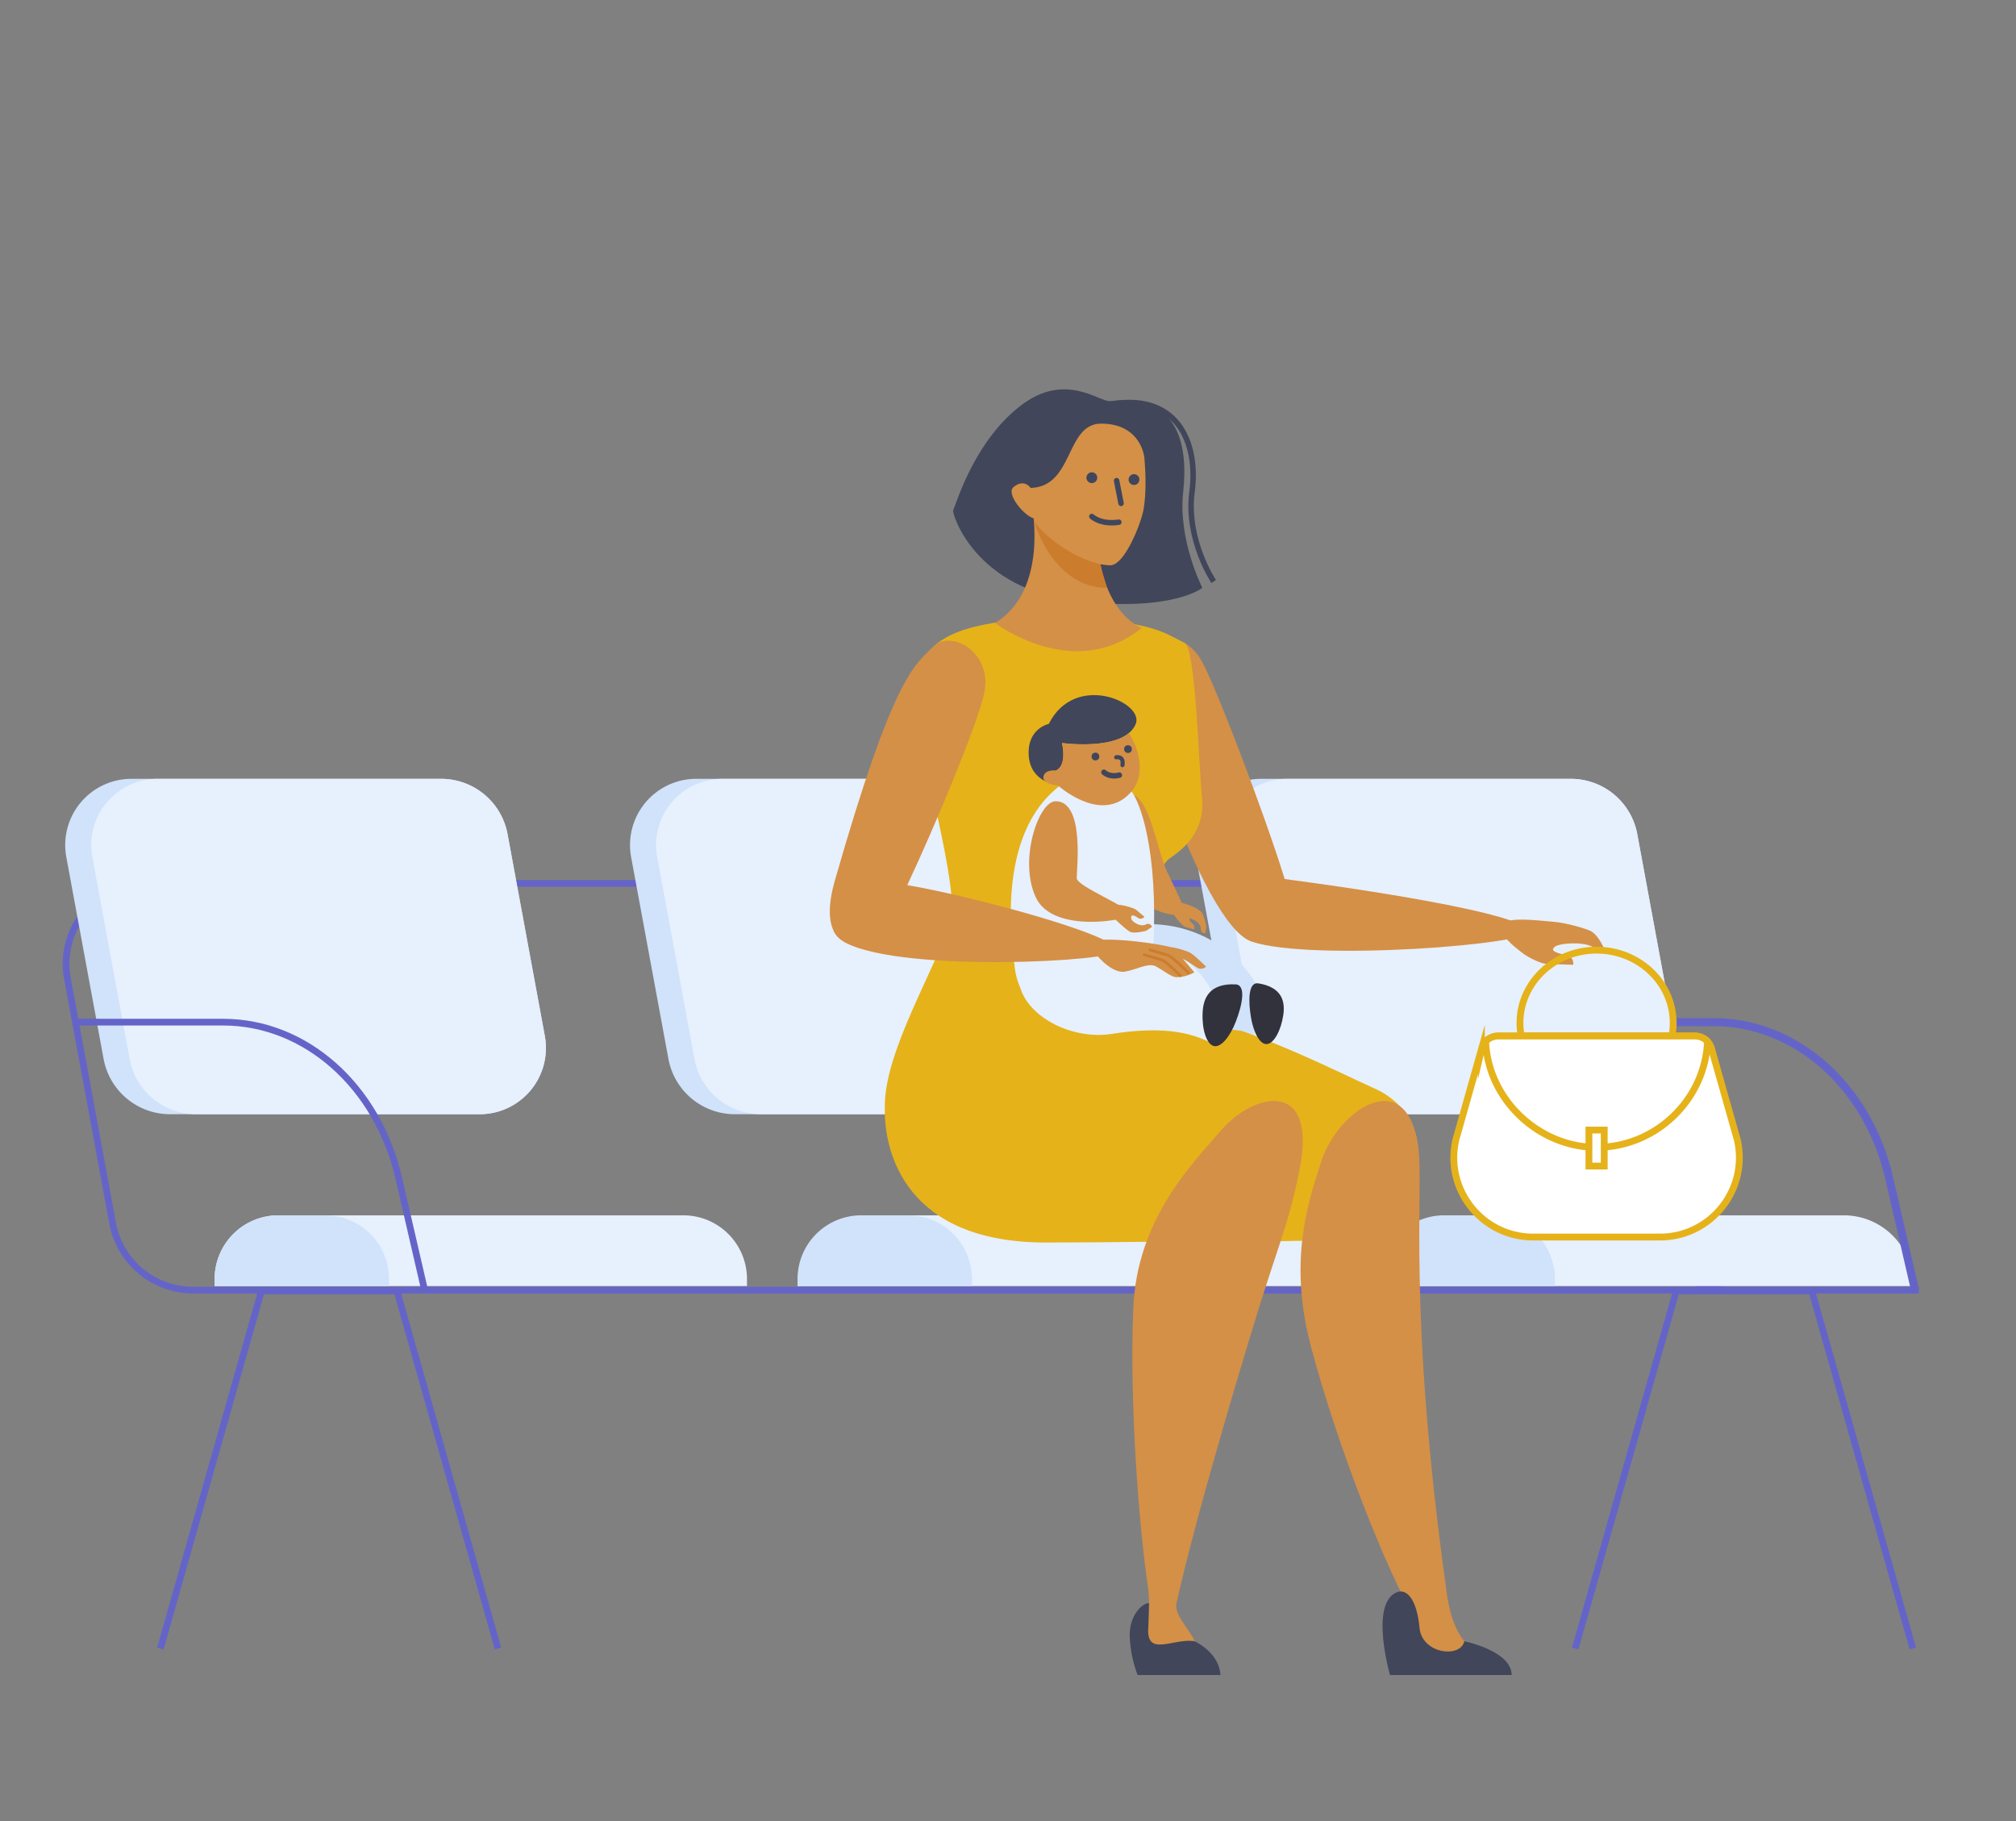 <svg id="Layer_1" data-name="Layer 1" xmlns="http://www.w3.org/2000/svg" viewBox="0 0 2121 1916"><rect x="0" y="0" width="2121" height="1916" fill="#808080" stroke="none"/><defs><style>.cls-1,.cls-11,.cls-12,.cls-15,.cls-16,.cls-4,.cls-9{fill:none;}.cls-1,.cls-4{stroke:#6464c8;}.cls-1,.cls-10,.cls-11,.cls-12,.cls-4,.cls-9{stroke-miterlimit:10;}.cls-1{stroke-width:7.06px;}.cls-2{fill:#e7f0fd;}.cls-3{fill:#d1e2fb;}.cls-4{stroke-width:8.47px;}.cls-5{fill:#d49046;}.cls-6{fill:#e5b21a;}.cls-7{fill:#41465a;}.cls-8{fill:#32323c;}.cls-9{stroke:#cb7c2d;stroke-width:2.87px;}.cls-15,.cls-16,.cls-9{stroke-linecap:round;}.cls-10{fill:#fff;}.cls-10,.cls-11{stroke:#e5b21a;stroke-width:7.18px;}.cls-12{stroke:#41465a;}.cls-12,.cls-15{stroke-width:5.75px;}.cls-13{fill:#cb7c2d;}.cls-14{fill:#40465c;}.cls-15,.cls-16{stroke:#40465c;stroke-linejoin:round;}.cls-16{stroke-width:4.31px;}</style></defs><g id="CHAIRS"><path class="cls-1" d="M2018.79,1357.22H203.24a86.22,86.22,0,0,1-84.78-70.56L70.92,1029.25A84.52,84.52,0,0,1,154,929.38h1437.6a95.69,95.69,0,0,1,94.19,78.86l49.75,278.42a86.21,86.21,0,0,0,84.78,70.56"/><path class="cls-2" d="M785.9,1345.52v7.37H225.79v-7.37a67,67,0,0,1,67-67H718.9A67,67,0,0,1,785.9,1345.52Z"/><path class="cls-2" d="M911.66,1278.52H1326.6a72.59,72.59,0,0,1,72.59,72.59v1.79a0,0,0,0,1,0,0H839.07a0,0,0,0,1,0,0v-1.79A72.59,72.59,0,0,1,911.66,1278.52Z"/><path class="cls-2" d="M1524.95,1278.52h414.94a72.59,72.59,0,0,1,72.59,72.59v1.79a0,0,0,0,1,0,0H1452.36a0,0,0,0,1,0,0v-1.79A72.59,72.59,0,0,1,1524.95,1278.52Z"/><path class="cls-3" d="M409.27,1345.52v7.37H225.79v-7.37a67,67,0,0,1,67-67h49.48A67,67,0,0,1,409.27,1345.52Z"/><path class="cls-3" d="M1022.55,1345.52v7.37H839.07v-7.37a67,67,0,0,1,67-67h49.49A67,67,0,0,1,1022.55,1345.52Z"/><path class="cls-3" d="M1635.84,1345.52v7.37H1452.36v-7.37a67,67,0,0,1,67-67h49.48A67,67,0,0,1,1635.84,1345.52Z"/><path class="cls-3" d="M504.69,1172.16H178.9A71.1,71.1,0,0,1,109,1114L69.77,901.68a69.7,69.7,0,0,1,68.55-82.36H464.11A71.1,71.1,0,0,1,534,877.51l39.2,212.29A69.69,69.69,0,0,1,504.69,1172.16Z"/><path class="cls-3" d="M1099,1172.16H773.17a71.1,71.1,0,0,1-69.93-58.2L664,901.68a69.69,69.69,0,0,1,68.54-82.36h325.79a71.1,71.1,0,0,1,69.92,58.19l39.2,212.29A69.69,69.69,0,0,1,1099,1172.16Z"/><path class="cls-2" d="M504.69,1172.16H206.27a71.1,71.1,0,0,1-69.93-58.2L97.14,901.68a69.7,69.7,0,0,1,68.55-82.36H464.11A71.1,71.1,0,0,1,534,877.51l39.2,212.29A69.69,69.69,0,0,1,504.69,1172.16Z"/><path class="cls-2" d="M1099,1172.16H800.53A71.1,71.1,0,0,1,730.6,1114L691.4,901.68A69.71,69.71,0,0,1,760,819.32h298.42a71.1,71.1,0,0,1,69.92,58.19l39.2,212.29A69.69,69.69,0,0,1,1099,1172.16Z"/><path class="cls-1" d="M80.08,1075.3H234.81c86.57,0,162.33,67.25,184.67,163.93l27.27,118"/><path class="cls-4" d="M1758.87,1075.3h44c86.56,0,162.32,67.25,184.67,163.93l27.27,118"/><path class="cls-3" d="M1693.22,1172.16H1367.43a71.1,71.1,0,0,1-69.93-58.2l-39.2-212.28a69.7,69.7,0,0,1,68.55-82.36h325.79a71.1,71.1,0,0,1,69.92,58.19l39.2,212.29A69.69,69.69,0,0,1,1693.22,1172.16Z"/><path class="cls-2" d="M1693.22,1172.16H1394.8a71.1,71.1,0,0,1-69.93-58.2l-39.2-212.28a69.7,69.7,0,0,1,68.55-82.36h298.42a71.1,71.1,0,0,1,69.92,58.19l39.2,212.29A69.69,69.69,0,0,1,1693.22,1172.16Z"/><polyline class="cls-1" points="168.71 1734.28 275.02 1358.1 417.63 1358.1 523.94 1734.28"/><polyline class="cls-1" points="1657.25 1734.28 1763.56 1358.1 1906.16 1358.1 2012.47 1734.28"/></g><g id="MOTHER_CHILD" data-name="MOTHER &amp; CHILD"><g id="RIGHT_HAND" data-name="RIGHT HAND"><path id="HAND" class="cls-5" d="M1609.15,979.46c6.43,13.65-228.48,32.45-292.24,11.13-53.49-17.89-134.29-274.74-124.32-298.25,9.74-23,51.25-34.59,72.19,4,15.7,29,65.43,159.32,86.83,228.43C1351.61,924.82,1598.18,956.16,1609.15,979.46Z"/><path id="ARM" class="cls-5" d="M1580.8,973.16c3.27-9.53,38.54-4.55,52.75-3.53,14.36,1,36.45,7.75,40.27,9.93,8.9,5.08,14.45,20,14.45,20s-1.52,2.2-13.1-3.7c-10.88-5.54-33.86-3.52-38.61-.36-10.67,7.1,13.83,8.19,16.78,12.46s1.65,7,1.65,7-25.4-.85-29.35-1.13-17.29-5.83-25.11-12.19S1577,984.23,1580.8,973.16Z"/></g><path id="DRESS" class="cls-6" d="M1388.3,1304.94c-82.64,1.57-102.46,2.08-153.58,2.18q-11.68,0-22.32-.8c-43.1.52-80.1.75-111.6.8-147.93.25-171.23-95.1-169.86-142.43-1-58.34,54.31-146.58,69.36-197,7.14-23.93-15.66-116.69-33-192.23-17.64-76.62,10.09-104.14,57.64-116,53.06-13.23,121.65-9.75,137.87-7.6,51.23,6.78,60,12,83.61,24.69,11.72,6.29,14.71,129.15,18.14,161.29s-13.56,51.6-33.6,64.86c-5.71,3.79-22.1,24.07-17.45,71.2,2.32,23.31,16.78,59.31,29,91.19,80.81,19,166.22,63.28,203.62,80C1526.48,1181.08,1498.35,1302.86,1388.3,1304.94Z"/><g id="LEGS"><g id="RIGHT_LEG" data-name="RIGHT LEG"><path id="LEG" class="cls-5" d="M1522.29,1677.1c7.36,52.51,30.68,58.54,28.77,59.44-54.26,25.57-64.59-37.9-70.52-48.79-24.43-44.88-72.2-162.12-101.18-270.7-23.58-88.33-4.54-148.84,10.84-195.55,17.92-54.44,89.5-102.48,101.91-15.28C1498.39,1250.29,1479.81,1374.17,1522.29,1677.1Z"/><path id="SHOE" class="cls-7" d="M1462.4,1762.11s-21.85-75.6,7.36-87.13c9.34-3.69,20.66,5.61,23.69,37.45,2.65,27.81,43.29,32.12,47.12,14.15,0,0,49.82,10.12,49.82,35.53Z"/></g><g id="LEFT_LEG" data-name="LEFT LEG"><path id="LEG-2" data-name="LEG" class="cls-5" d="M1367.25,1230.42c-12,60.37-22.34,77.32-51.61,174.38-10.62,35.2-57.08,188.31-77.92,282-5.28,23.74,67.13,64.07-31.71,53.27-5.4-.59,6.4-38.42,1.8-69.89-10.14-69.25-19.45-195.77-15.53-293.51,3.73-93.07,60.14-150.52,93.07-188.28C1319.67,1149.05,1386.3,1134.79,1367.25,1230.42Z"/><path id="SHOE-2" data-name="SHOE" class="cls-7" d="M1208.86,1686.51c-7.75,0-21.46,14-20.22,36.46a130.73,130.73,0,0,0,8.23,39.14H1284c-1.52-24.17-27.27-35.53-27.27-35.53-22.57-3.6-51.64,17.74-48.53-15.56Z"/></g></g><g id="CHILD"><g id="RIGHT_HAND-2" data-name="RIGHT HAND"><path id="ARM-2" data-name="ARM" class="cls-5" d="M1242,949.39c3.26,1.09,15.7,3.79,21.79,9.93,3,3.06,5.33,14.73,5.29,15.85s-1,6.71-1,6.71-4.75.25-4.65-4.32c.11-5.41-5.28-9-8.71-10.35-1.42-.55-2.88-2-3.3,0s3.46,4.31,4.44,5.75a5.09,5.09,0,0,1,.23,4.78s-8.31-2.29-9.91-3-10.07-9.23-13-16.11S1234.47,946.87,1242,949.39Z"/><path id="HAND-2" data-name="HAND" class="cls-5" d="M1178.87,835.23c-17,5.11-16.3,49.68,2.14,88.83s65.48,41.82,65.48,37c0-8.29-18-41.25-21-49.61C1212.69,876,1207,826.78,1178.87,835.23Z"/></g><g id="RIGHT_LEG-2" data-name="RIGHT LEG"><path class="cls-3" d="M1125.93,989c6.11-11.12,14.74-19.4,87.38-16.79,84,3,129.76,78.41,115.4,108.73-4.56,9.63-21.75,2.35-109.93-8.71C1166.9,1065.76,1098.72,1038.51,1125.93,989Z"/><path class="cls-8" d="M1316.13,1070.31c2.65,15.85,9.31,28.55,16.62,28.06,7.63-.5,14.94-14.42,17.34-30.32,2.12-14-.83-29.47-26.18-33.55C1313,1032.74,1313.29,1053.32,1316.13,1070.31Z"/></g><path id="BODY" class="cls-2" d="M1189.7,831.78c9.44,10.45,29.18,62.57,23.59,166.07-4.44,82.23-38.78,89-49.41,89.73-61.3,4-91.29-35.36-95.91-67.2-12.32-84.77-.92-160.2,50.5-196.26C1136.08,811.76,1178.25,819.1,1189.7,831.78Z"/><g id="HEAD"><path id="HAIR" class="cls-7" d="M1117.33,781.63s65,9.22,77.47-19.83c9.72-22.72-63.62-55.41-91.4-.28,0,0-23,4.78-21.08,33.35s29.92,30.75,29.92,30.75l-1.59-15S1122.71,807.81,1117.33,781.63Z"/><path id="HEAD-2" data-name="HEAD" class="cls-5" d="M1190.84,832.18c-28.72,34.16-71.22-.2-77.74-5.81-1.44-.11-16.64-1.51-15.29-9.34,1.25-7.24,11-6.75,13.22-6.52,2-.75,11.1-5.52,6.31-28.87,0,0,49.41,7,70.32-10.43C1200.14,790.48,1204.19,816.3,1190.84,832.18Z"/></g><g id="LEFT_HAND" data-name="LEFT HAND"><path id="ARM-3" data-name="ARM" class="cls-5" d="M1166.17,960.08c2.58,2.67,19,18.94,23.44,20.46s15.33-.92,16.4-1.48,6.09-4.08,6.09-4.08-2-4.74-6.37-2.53c-5.23,2.61-11.28-1-14.14-3.69-1.18-1.14-2.5-4.11-.69-5.47s6.53,2.88,8.39,3.17a5.52,5.52,0,0,0,4.77-2s-7.6-6.33-9-7.55-13.67-5.54-21.74-5.21S1160.21,953.88,1166.17,960.08Z"/><path id="HAND-3" data-name="HAND" class="cls-5" d="M1110.54,842.9c-17.76,0-39.18,62.08-20.74,101.23s99.34,23.08,99.34,18.3c0-8.3-56.09-29.7-56.32-38.58S1141.51,842.81,1110.54,842.9Z"/></g><g id="LEFT_LEG-2" data-name="LEFT LEG"><path class="cls-2" d="M1078.06,1004.48c6.11-11.11,3.27-20.88,104.37-16.79,84,3.4,112.77,78.41,98.41,108.74-4.56,9.62-20.46-23.27-111.47-8.72C1117.74,1096,1050.86,1054,1078.06,1004.48Z"/><path class="cls-8" d="M1300.24,1074.6c-6.15,16-15.81,27.84-23.34,25.77-7.85-2.15-12.52-18.25-11.64-35.36.77-15.1,7.14-30.61,34.49-29.47C1311.5,1036,1306.84,1057.46,1300.24,1074.6Z"/></g></g><g id="LEFT_HAND-2" data-name="LEFT HAND"><path id="HAND-4" data-name="HAND" class="cls-5" d="M1175.51,1000.11c0,11.26-222.86,23.41-285.25-8-7.17-3.61-11.58-8.36-13.63-13.65l0-.1c-4.78-10.6-5.34-27.47,1.73-52.11C939.21,713.81,961.09,699.88,983,679.52c18.3-17,61.46,6.74,52.48,49.76-6.46,31-51.59,139.47-81,201.91C1012.05,940.46,1175.51,982.87,1175.51,1000.11Z"/><g id="ARM-4" data-name="ARM"><path class="cls-5" d="M1268.87,1016.84a7.44,7.44,0,0,1-9.13,1.24c-3.66-1.94-10.6-7.33-15.31-9.38,6.09,6.91,12.12,14.16,12.12,14.16A38.56,38.56,0,0,1,1238,1028c-5.42.16-14.09-7.26-22-11.38s-19.25,3.19-32.41,5.5-28.25-15.71-28.25-15.71l2.93-17.73c21.47-1.23,59.42,4,73.38,7.7a.12.12,0,0,1,.08,0c6.24.72,17.56,4,21.46,6.56C1257.4,1005.67,1268.87,1016.84,1268.87,1016.84Z"/><path class="cls-9" d="M1250.29,1023.42s-17-17.19-21.64-18.55c-8.14-2.38-18.76-5.53-18.76-5.53"/><path class="cls-9" d="M1241.71,1026.36s-14.76-15.16-19.38-16.51c-8.13-2.39-18.75-5.54-18.75-5.54"/></g></g><g id="BAG"><path class="cls-10" d="M1746.3,1301.38H1613.17c-53.78,0-93.57-50.05-81.45-102.44l26.84-94.93a18.24,18.24,0,0,1,17.78-14.14h206.79a18.26,18.26,0,0,1,17.78,14.14l26.84,94.93C1839.87,1251.33,1800.08,1301.38,1746.3,1301.38Z"/><path class="cls-11" d="M1760.33,1076.18a73,73,0,0,1-1.29,13.7H1600.42a73.81,73.81,0,0,1-1.28-13.7c0-42.31,36.08-76.6,80.59-76.6S1760.33,1033.87,1760.33,1076.18Z"/><path class="cls-10" d="M1796.44,1095.63c-2.7,61.94-55,111.37-116.71,111.37-60,0-114-49.41-116.71-111.35a18.19,18.19,0,0,1,13.31-5.77h206.79A18.29,18.29,0,0,1,1796.44,1095.63Z"/><rect class="cls-10" x="1671.69" y="1188.83" width="16.09" height="37.87"/></g><g id="HEAD-3" data-name="HEAD"><g id="HAIR-2" data-name="HAIR"><path class="cls-7" d="M1168.55,422c-12,1.45-47.46-31.84-95.07,5s-66.2,99.24-70.74,110c-1.14,2.7,21.81,83.32,131.79,95.61,99.71,11.14,130.43-14.22,130.43-14.22s-25.74-50.3-20.14-100.89C1250,471,1241.28,413.2,1168.55,422Z"/><path class="cls-12" d="M1276.9,611.74s-29.46-43.8-22.79-94.26c6.88-52.05-15.79-106.56-89.54-91.5"/></g><g id="NECK"><path id="NECK-2" data-name="NECK" class="cls-5" d="M1085.78,532.89s17.68,88-38.86,122.5c0,0,82.8,63.19,154.26,5.08,0,0-53.62-17.91-46.67-127.58Z"/><path id="SHADOW" class="cls-13" d="M1085.79,532.89s.59,3,1.21,8c.4,1.67.65,2.68.65,2.68,0,10.73,23.42,75.13,77,74.83.08,0-5.17-17.26-5.1-17.27-4.47-17.11-6.84-39.35-5-68.21Z"/></g><path id="HEAD-4" data-name="HEAD" class="cls-5" d="M1203.4,534.28c-2.18,15.05-20.13,60.63-35.33,60.4-33.79-.51-80.45-38.6-80.3-49.33-10.24-2.5-30-26.17-21.31-33.08,10.6-8.42,16.89-.3,17.78,1a.8.8,0,0,1,.27,0c45.34-1.42,36.3-67.6,74.12-67.6,35.14,0,44.69,25.28,45.51,37.77C1204.64,491.08,1206.59,512.34,1203.4,534.28Z"/></g><circle class="cls-14" cx="1148.7" cy="502.54" r="5.69"/><circle class="cls-14" cx="1193.06" cy="504.51" r="5.69"/><line class="cls-15" x1="1174.76" y1="505.63" x2="1179.44" y2="529.54"/><circle class="cls-14" cx="1152.49" cy="795.86" r="4.07"/><circle class="cls-14" cx="1186.73" cy="788.06" r="4.07"/><path class="cls-15" d="M1148.7,543.34s9.36,8.92,28.4,6"/><path class="cls-16" d="M1174.33,796.66s8.27-1.75,6.6,8.28"/><path class="cls-15" d="M1161.44,812.42s5.54,5.73,16.22,3"/></g></svg>